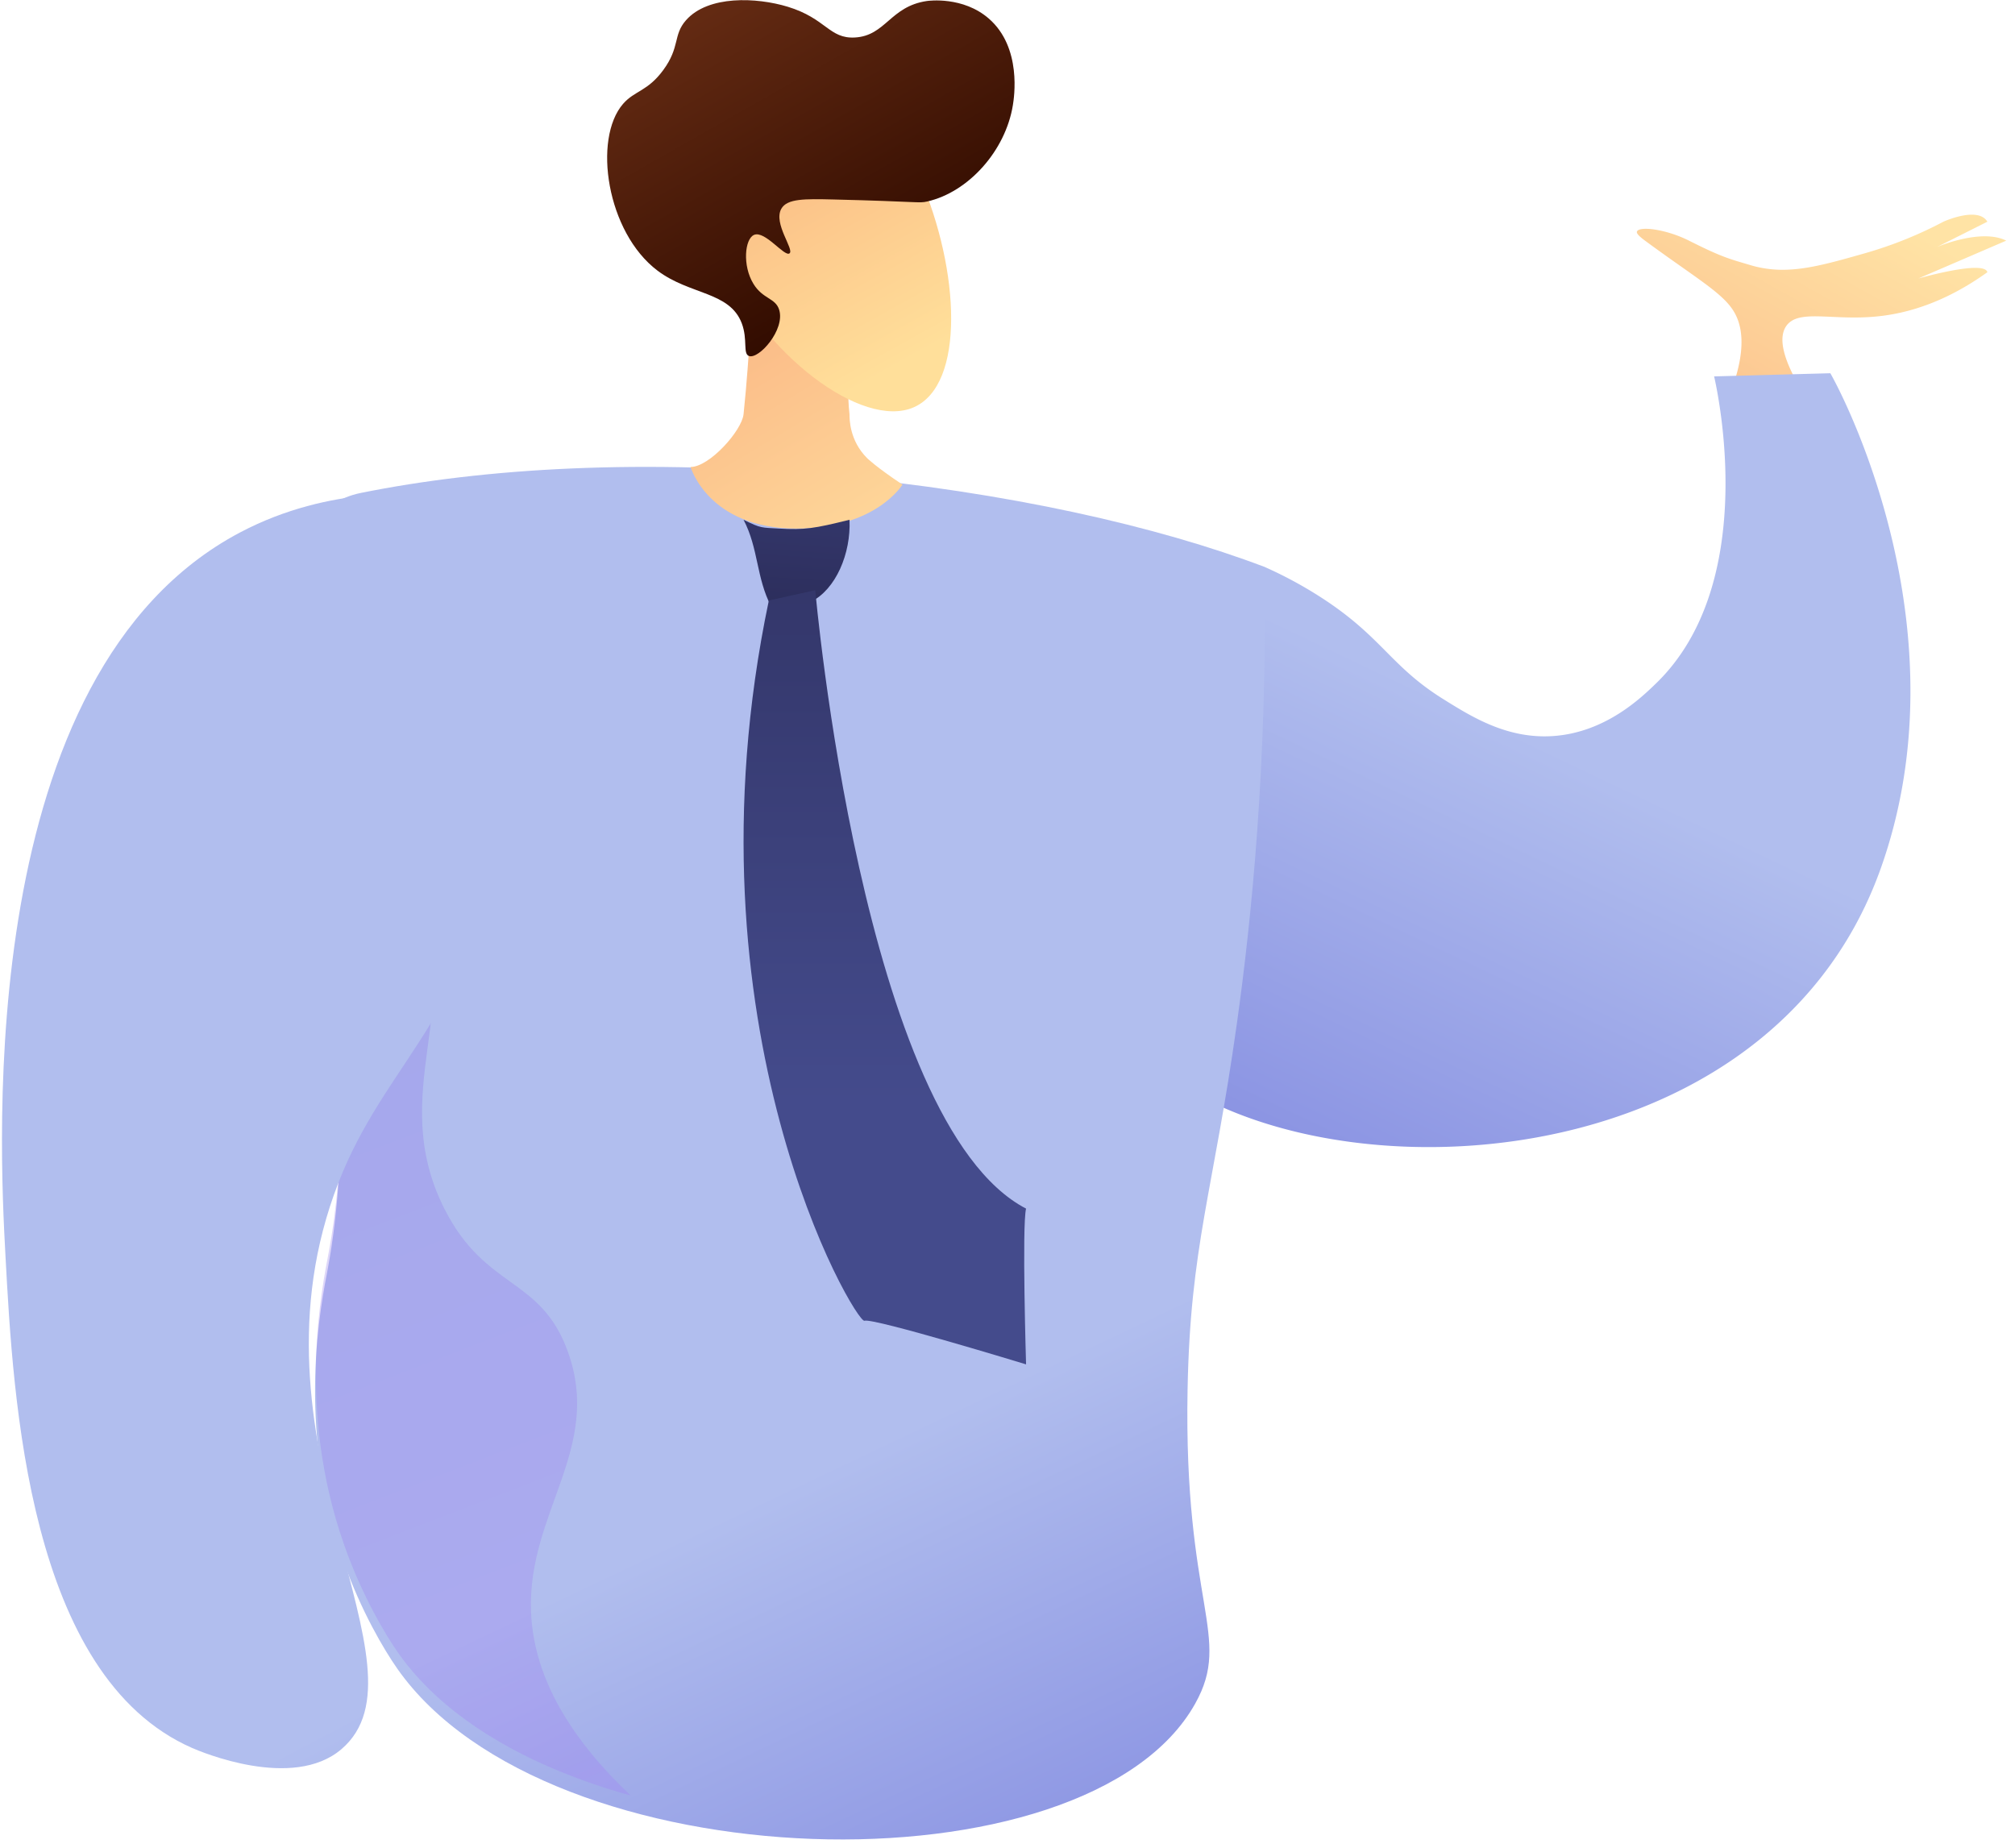 <svg xmlns="http://www.w3.org/2000/svg" width="229" height="210" fill="none"><path fill="url(#a)" d="M196.948 43.856c1.592-4.612.954-7.14 0-8.61-1.329-2.052-4.374-3.753-9.995-7.894-.367-.27-1.003-.755-.922-1.02.198-.659 3.258-.318 5.919 1.02 3.859 1.94 4.663 2.089 6.956 2.774 4.053 1.214 7.617.2 13.034-1.34a46.156 46.156 0 0 0 8.924-3.588s3.926-1.794 4.997 0l-5.711 2.87s4.997-2.152 7.854-.717l-9.996 4.305s7.497-2.152 7.854-.717c-4.872 3.493-9.169 4.685-12.494 5.022-5.116.52-8.968-.88-10.352 1.076-1.117 1.58.043 4.398 1.429 6.816h-7.497v.003Z"/><path fill="url(#b)" d="M129.838 77.581c4.453-6.704 9.922-10.721 13.882-13.144a46.963 46.963 0 0 1 6.133 3.284c7.232 4.594 8.028 7.902 14.165 11.733 3.255 2.032 7.287 4.548 12.463 4.205 5.959-.395 10.042-4.354 11.739-5.999 11.643-11.286 7.088-32.667 6.587-34.88l13.207-.359c2.316 4.082 15.079 30.11 5.711 56.33-13.414 37.551-67.984 37.875-84.482 20.588-9.825-10.295-9.768-26.154.595-41.756v-.002Z"/><path fill="url(#c)" d="M45.153 189.657c-1.489-2.123-4.111-6.52-6.128-12.244-5.453-15.477-2.491-29.365-1.756-33.3 2.311-12.38 2.79-34.519-3.886-77.123-.8-5.12 2.566-9.945 7.621-10.964 14.019-2.827 32.08-3.943 53.533-1.95 20.064 1.863 37.062 5.763 49.183 10.36.318 22.297-1.48 39.981-3.154 51.912-2.682 19.121-5.295 25.224-5.601 41.573-.46 24.602 5.133 28.069.87 35.7-12.251 21.931-73.598 20.42-90.683-3.964Z"/><path fill="url(#d)" d="M86.118 26.974c-.727 6.936-.888 13.166-1.614 20.102-.196 1.88-3.88 6-6.02 6 0 0 2.007 7 12.04 7 9.03 0 12.04-5 12.04-5-3.01-2-4.013-3-4.013-3-2.007-2-2.007-4.43-2.007-5-.501-4.283.575-7.547.073-11.83L86.12 26.972l-.001.002Z"/><path fill="url(#e)" d="M82.102 29.746c4.534 10.459 15.88 19.113 21.744 16.546 5.864-2.568 5.239-15.577.706-26.036C100.017 9.798 91.333 5.81 85.471 8.378c-5.864 2.568-7.903 10.91-3.368 21.367l-.001.001Z"/><path fill="url(#f)" d="M89.727 28.798c-.572.43-2.805-2.646-4.042-2.097-1.044.464-1.327 3.485-.06 5.556 1.076 1.764 2.511 1.587 2.929 2.963.687 2.262-2.31 5.64-3.432 5.243-.72-.255-.123-1.87-.821-3.715-1.375-3.627-5.887-3.21-9.57-5.983-5.793-4.363-7.372-14.985-3.918-18.963 1.313-1.51 2.785-1.41 4.569-3.843 1.931-2.635 1.088-3.957 2.574-5.652C80.478-.568 86.013-.3 89.51.762c4.4 1.337 4.72 3.671 7.666 3.498 3.488-.204 3.991-3.532 8.15-4.144.24-.036 4.123-.546 7.047 1.992 3.797 3.296 2.868 9.035 2.737 9.849-.843 5.2-5.065 9.888-9.736 10.943-.984.222-.785.011-10.676-.229-3.269-.078-5.243-.103-5.901 1.052-.95 1.669 1.504 4.64.928 5.075h.001Z"/><path fill="url(#g)" d="M37.364 94.822c5.25 2.394 8.08 5.428 9.7 8.223 6.175 10.663-3.326 21.116 3.496 34.448 4.695 9.175 10.918 7.592 13.989 16.169 3.94 11.003-4.635 18.259-4.197 29.526.22 5.682 2.752 12.778 11.33 20.888-11.26-3.123-21.048-8.534-26.435-16.223-1.488-2.124-4.11-6.521-6.127-12.244-5.454-15.478-2.491-29.366-1.756-33.301 1.702-9.115 2.408-23.521 0-47.487v.001Z" opacity=".3" style="mix-blend-mode:multiply"/><path fill="url(#h)" d="M21.837 198.671C3.19 190.491 1.503 159.011.625 142.793c-.69-12.751-3.59-66.308 26.659-82.278 5.28-2.787 10.367-3.796 14.1-4.187 3.632 2.047 12.74 7.852 16.322 18.8 2.03 6.201 1.717 12.316-.336 20.65-5.313 21.564-14.332 25.699-19.417 40.003-10.344 29.099 11.545 53.86.856 63.02-5.532 4.741-16.015.289-16.972-.131v.001Z"/><path fill="url(#i)" d="M96.544 59.075c.178 3.838-1.564 7.943-4.396 9.326-1.806.88-3.578.706-4.504.533-1.715-3.287-1.425-6.572-3.14-9.859 2.007 1 2.05.883 4.013 1 2.894.17 4.014 0 8.027-1Z"/><path fill="url(#j)" d="M92.653 67.075s5.318 60.592 23.957 70.292c-.478 1.94 0 17.704 0 17.704s-17.375-5.31-18.366-4.958c-.99.351-21.043-33.381-10.868-81.861l5.277-1.177Z"/><defs><linearGradient id="a" x1="209.735" x2="157.931" y1="21.886" y2="115.305" gradientUnits="userSpaceOnUse"><stop stop-color="#FFE3A5"/><stop offset="1" stop-color="#F36F56"/></linearGradient><linearGradient id="b" x1="173.605" x2="124.654" y1="83.842" y2="186.74" gradientUnits="userSpaceOnUse"><stop stop-color="#B1BEEE"/><stop offset="1" stop-color="#6064D6"/></linearGradient><linearGradient id="c" x1="109.341" x2="157.793" y1="159.416" y2="261.265" gradientUnits="userSpaceOnUse"><stop stop-color="#B1BEEE"/><stop offset="1" stop-color="#6064D6"/></linearGradient><linearGradient id="d" x1="98.488" x2="41.298" y1="72.383" y2="-22.727" gradientUnits="userSpaceOnUse"><stop stop-color="#FFE1A0"/><stop offset="1" stop-color="#F36F56"/></linearGradient><linearGradient id="e" x1="102.359" x2="58.418" y1="41.443" y2="-37.748" gradientUnits="userSpaceOnUse"><stop stop-color="#FFDF9A"/><stop offset="1" stop-color="#F36F56"/></linearGradient><linearGradient id="f" x1="77.099" x2="101.97" y1="-12.211" y2="31.505" gradientUnits="userSpaceOnUse"><stop stop-color="#753519"/><stop offset="1" stop-color="#320C00"/></linearGradient><linearGradient id="g" x1="77.851" x2="-19.971" y1="230.194" y2="-23.704" gradientUnits="userSpaceOnUse"><stop stop-color="#AA80F9"/><stop offset="1" stop-color="#6165D7"/></linearGradient><linearGradient id="h" x1="61.257" x2="114.163" y1="183.781" y2="284.687" gradientUnits="userSpaceOnUse"><stop stop-color="#B1BEEE"/><stop offset="1" stop-color="#6064D6"/></linearGradient><linearGradient id="i" x1="91.37" x2="88.097" y1="32.113" y2="78.957" gradientUnits="userSpaceOnUse"><stop stop-color="#444B8C"/><stop offset="1" stop-color="#26264F"/></linearGradient><linearGradient id="j" x1="100.557" x2="100.557" y1="125.394" y2="18.985" gradientUnits="userSpaceOnUse"><stop stop-color="#444B8C"/><stop offset="1" stop-color="#26264F"/></linearGradient></defs></svg>